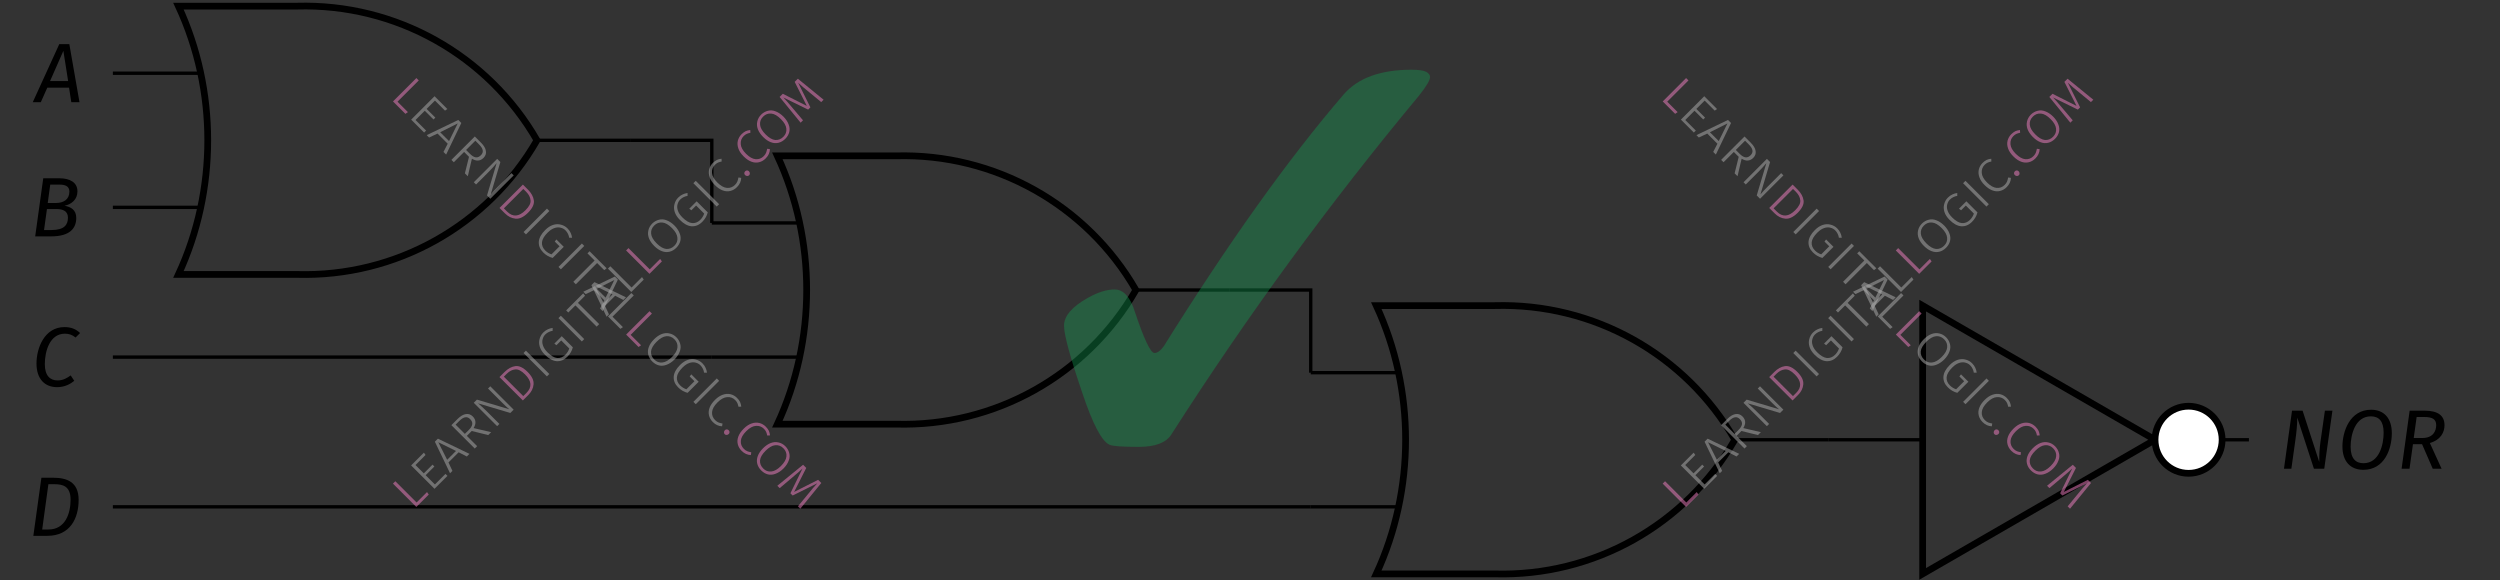 <?xml version="1.0" encoding="UTF-8"?> <svg xmlns="http://www.w3.org/2000/svg" xmlns:xlink="http://www.w3.org/1999/xlink" width="295.81" height="68.63" viewBox="0 0 295.81 68.63"><rect x="0" y="0" width="295.81" height="68.63" fill="#333333" stroke="none"/><defs><g><g id="glyph-0-0"><path d="M 1.734 -2.5 L 3.312 -6.078 L 3.875 -2.5 Z M 4.25 0 L 5.219 0 L 4.016 -6.875 L 2.828 -6.875 L -0.312 0 L 0.641 0 L 1.406 -1.719 L 3.984 -1.719 Z M 4.25 0 "></path></g><g id="glyph-0-1"><path d="M 2.547 -0.75 L 1.672 -0.75 L 2.016 -3.234 L 3.156 -3.234 C 3.891 -3.234 4.5 -3 4.5 -2.219 C 4.5 -1.391 4.094 -0.75 2.547 -0.75 Z M 3.516 -6.125 C 4.125 -6.125 4.672 -5.969 4.672 -5.297 C 4.672 -4.359 3.953 -3.953 3.125 -3.953 L 2.109 -3.953 L 2.406 -6.125 Z M 4.094 -3.625 C 4.922 -3.797 5.625 -4.359 5.625 -5.328 C 5.625 -6.391 4.719 -6.875 3.484 -6.875 L 1.578 -6.875 L 0.625 0 L 2.516 0 C 4.766 0 5.484 -0.984 5.484 -2.188 C 5.484 -3.156 4.812 -3.5 4.094 -3.625 Z M 4.094 -3.625 "></path></g><g id="glyph-0-2"><path d="M 3.922 -6.984 C 1.547 -6.984 0.609 -4.5 0.609 -2.672 C 0.609 -0.859 1.578 0.125 3.047 0.125 C 3.953 0.125 4.625 -0.25 5.078 -0.625 L 4.656 -1.266 C 4.234 -0.969 3.781 -0.672 3.109 -0.672 C 2.234 -0.672 1.594 -1.219 1.594 -2.594 C 1.594 -4.141 2.188 -6.203 3.969 -6.203 C 4.438 -6.203 4.828 -6.078 5.234 -5.75 L 5.766 -6.281 C 5.297 -6.734 4.719 -6.984 3.922 -6.984 Z M 3.922 -6.984 "></path></g><g id="glyph-0-3"><path d="M 3.125 -6.109 C 4.094 -6.109 5.031 -5.891 5.031 -4.281 C 5.031 -2.641 4.406 -0.75 2.406 -0.75 L 1.672 -0.75 L 2.406 -6.109 Z M 2.984 -6.875 L 1.578 -6.875 L 0.625 0 L 2.266 0 C 4.984 0 5.984 -2.062 5.984 -4.266 C 5.984 -6.406 4.547 -6.875 2.984 -6.875 Z M 2.984 -6.875 "></path></g><g id="glyph-0-4"><path d="M 6.359 -6.875 L 5.469 -6.875 L 4.938 -3.156 C 4.828 -2.312 4.797 -1.719 4.797 -0.812 L 2.828 -6.875 L 1.578 -6.875 L 0.625 0 L 1.5 0 L 1.938 -3.125 C 2.125 -4.391 2.188 -5.219 2.203 -6.047 L 4.172 0 L 5.391 0 Z M 6.359 -6.875 "></path></g><g id="glyph-0-5"><path d="M 3.969 -6.203 C 4.922 -6.203 5.484 -5.641 5.484 -4.266 C 5.484 -2.875 4.984 -0.656 3.094 -0.656 C 2.188 -0.656 1.578 -1.203 1.578 -2.609 C 1.578 -4.016 2.109 -6.203 3.969 -6.203 Z M 4 -6.984 C 1.469 -6.984 0.609 -4.391 0.609 -2.641 C 0.609 -0.844 1.578 0.125 3.078 0.125 C 5.609 0.125 6.453 -2.375 6.453 -4.203 C 6.453 -6.016 5.5 -6.984 4 -6.984 Z M 4 -6.984 "></path></g><g id="glyph-0-6"><path d="M 2.406 -6.125 L 3.297 -6.125 C 4.281 -6.125 4.719 -5.859 4.719 -5.156 C 4.719 -4.469 4.359 -3.641 3.078 -3.641 L 2.062 -3.641 Z M 5.703 -5.156 C 5.703 -6.297 4.922 -6.875 3.344 -6.875 L 1.578 -6.875 L 0.625 0 L 1.562 0 L 1.969 -2.906 L 3.047 -2.906 L 4.312 0 L 5.359 0 L 3.969 -3.047 C 5.266 -3.422 5.703 -4.328 5.703 -5.156 Z M 5.703 -5.156 "></path></g><g id="glyph-1-0"><path d="M -1.938 -3.594 L 0.578 -1.078 L 1.812 -2.312 L 2.016 -2.016 L 0.547 -0.547 L -2.219 -3.312 Z M -1.938 -3.594 "></path></g><g id="glyph-1-1"><path d="M -0.703 -4.828 L -0.516 -4.547 L -1.703 -3.359 L -0.719 -2.375 L 0.312 -3.406 L 0.531 -3.188 L -0.5 -2.156 L 0.594 -1.062 L 1.844 -2.312 L 2.078 -2.078 L 0.547 -0.547 L -2.219 -3.312 Z M -0.703 -4.828 "></path></g><g id="glyph-1-2"><path d="M 2.062 -2.062 L 1.094 -2.562 L -0.109 -1.359 L 0.359 -0.359 L 0.078 -0.078 L -1.719 -3.812 L -1.359 -4.172 L 2.375 -2.375 Z M -0.266 -1.672 L 0.781 -2.719 L -1.312 -3.75 Z M -0.266 -1.672 "></path></g><g id="glyph-1-3"><path d="M 0.188 -2.625 L -0.391 -2.047 L 0.828 -0.828 L 0.547 -0.547 L -2.219 -3.312 L -1.484 -4.047 C -1.141 -4.391 -0.812 -4.582 -0.5 -4.625 C -0.195 -4.676 0.07 -4.582 0.312 -4.344 C 0.508 -4.145 0.613 -3.93 0.625 -3.703 C 0.645 -3.484 0.57 -3.238 0.406 -2.969 L 2.484 -2.484 L 2.141 -2.141 Z M -0.156 -2.75 C 0.082 -2.988 0.219 -3.211 0.25 -3.422 C 0.281 -3.629 0.195 -3.832 0 -4.031 C -0.176 -4.207 -0.363 -4.281 -0.562 -4.25 C -0.77 -4.227 -1.008 -4.082 -1.281 -3.812 L -1.719 -3.375 L -0.625 -2.281 Z M -0.156 -2.75 "></path></g><g id="glyph-1-4"><path d="M 2.5 -2.5 L 2.109 -2.109 L -1.719 -3.25 C -1.375 -2.969 -1.016 -2.641 -0.641 -2.266 L 0.812 -0.812 L 0.547 -0.547 L -2.219 -3.312 L -1.844 -3.688 L 1.984 -2.547 C 1.723 -2.766 1.414 -3.051 1.062 -3.406 L -0.531 -5 L -0.266 -5.266 Z M 2.5 -2.5 "></path></g><g id="glyph-1-5"><path d="M -1.609 -3.922 C -1.211 -4.316 -0.789 -4.547 -0.344 -4.609 C 0.102 -4.672 0.586 -4.441 1.109 -3.922 C 1.629 -3.398 1.863 -2.906 1.812 -2.438 C 1.77 -1.977 1.562 -1.562 1.188 -1.188 L 0.547 -0.547 L -2.219 -3.312 Z M -1.703 -3.359 L 0.594 -1.062 L 0.984 -1.453 C 1.648 -2.117 1.594 -2.844 0.812 -3.625 C 0.375 -4.062 -0.016 -4.258 -0.359 -4.219 C -0.711 -4.188 -1.039 -4.02 -1.344 -3.719 Z M -1.703 -3.359 "></path></g><g id="glyph-1-6"><path d="M -1.938 -3.594 L 0.828 -0.828 L 0.547 -0.547 L -2.219 -3.312 Z M -1.938 -3.594 "></path></g><g id="glyph-1-7"><path d="M -1.266 -4.359 C -1.086 -4.535 -0.91 -4.66 -0.734 -4.734 C -0.566 -4.816 -0.375 -4.875 -0.156 -4.906 L -0.156 -4.562 C -0.32 -4.539 -0.473 -4.492 -0.609 -4.422 C -0.754 -4.359 -0.895 -4.258 -1.031 -4.125 C -1.188 -3.969 -1.289 -3.773 -1.344 -3.547 C -1.406 -3.328 -1.391 -3.082 -1.297 -2.812 C -1.211 -2.551 -1.035 -2.285 -0.766 -2.016 C -0.359 -1.609 0.02 -1.383 0.375 -1.344 C 0.738 -1.312 1.066 -1.441 1.359 -1.734 C 1.566 -1.941 1.719 -2.188 1.812 -2.469 L 0.859 -3.422 L 0.297 -2.859 L 0.047 -3.047 L 0.922 -3.922 L 2.234 -2.609 C 2.129 -2.191 1.91 -1.816 1.578 -1.484 C 1.203 -1.109 0.781 -0.938 0.312 -0.969 C -0.145 -1.008 -0.602 -1.258 -1.062 -1.719 C -1.363 -2.02 -1.566 -2.332 -1.672 -2.656 C -1.773 -2.977 -1.785 -3.285 -1.703 -3.578 C -1.629 -3.879 -1.484 -4.141 -1.266 -4.359 Z M -1.266 -4.359 "></path></g><g id="glyph-1-8"><path d="M -0.672 -4.859 L -0.453 -4.578 L -1.297 -3.734 L 1.219 -1.219 L 0.922 -0.922 L -1.594 -3.438 L -2.438 -2.594 L -2.688 -2.844 Z M -0.672 -4.859 "></path></g><g id="glyph-1-9"><path d="M -1.281 -4.344 C -1.051 -4.57 -0.785 -4.723 -0.484 -4.797 C -0.191 -4.879 0.109 -4.859 0.422 -4.734 C 0.742 -4.617 1.055 -4.41 1.359 -4.109 C 1.648 -3.816 1.852 -3.508 1.969 -3.188 C 2.094 -2.875 2.117 -2.57 2.047 -2.281 C 1.973 -1.988 1.816 -1.723 1.578 -1.484 C 1.336 -1.242 1.07 -1.086 0.781 -1.016 C 0.488 -0.941 0.188 -0.961 -0.125 -1.078 C -0.438 -1.191 -0.742 -1.398 -1.047 -1.703 C -1.348 -2.004 -1.555 -2.312 -1.672 -2.625 C -1.785 -2.938 -1.805 -3.238 -1.734 -3.531 C -1.672 -3.832 -1.52 -4.102 -1.281 -4.344 Z M -1.047 -4.109 C -1.328 -3.828 -1.445 -3.504 -1.406 -3.141 C -1.375 -2.785 -1.156 -2.406 -0.75 -2 C -0.352 -1.602 0.02 -1.383 0.375 -1.344 C 0.738 -1.312 1.062 -1.438 1.344 -1.719 C 1.625 -2 1.742 -2.316 1.703 -2.672 C 1.672 -3.035 1.457 -3.414 1.062 -3.812 C 0.656 -4.219 0.273 -4.438 -0.078 -4.469 C -0.441 -4.508 -0.766 -4.391 -1.047 -4.109 Z M -1.047 -4.109 "></path></g><g id="glyph-1-10"><path d="M -1.297 -4.328 C -1.129 -4.492 -0.969 -4.613 -0.812 -4.688 C -0.656 -4.758 -0.473 -4.805 -0.266 -4.828 L -0.25 -4.5 C -0.406 -4.469 -0.547 -4.426 -0.672 -4.375 C -0.797 -4.32 -0.922 -4.234 -1.047 -4.109 C -1.305 -3.848 -1.422 -3.531 -1.391 -3.156 C -1.367 -2.789 -1.16 -2.41 -0.766 -2.016 C -0.367 -1.617 0.008 -1.406 0.375 -1.375 C 0.738 -1.344 1.055 -1.461 1.328 -1.734 C 1.461 -1.867 1.555 -2.004 1.609 -2.141 C 1.66 -2.273 1.703 -2.43 1.734 -2.609 L 2.062 -2.562 C 2.051 -2.156 1.883 -1.789 1.562 -1.469 C 1.332 -1.238 1.07 -1.086 0.781 -1.016 C 0.488 -0.941 0.188 -0.961 -0.125 -1.078 C -0.438 -1.191 -0.75 -1.406 -1.062 -1.719 C -1.363 -2.02 -1.566 -2.328 -1.672 -2.641 C -1.785 -2.961 -1.805 -3.27 -1.734 -3.562 C -1.66 -3.852 -1.516 -4.109 -1.297 -4.328 Z M -1.297 -4.328 "></path></g><g id="glyph-1-11"><path d="M 0.109 -0.922 C 0.172 -0.984 0.242 -1.016 0.328 -1.016 C 0.41 -1.016 0.484 -0.984 0.547 -0.922 C 0.617 -0.848 0.656 -0.766 0.656 -0.672 C 0.664 -0.586 0.641 -0.516 0.578 -0.453 C 0.504 -0.379 0.422 -0.348 0.328 -0.359 C 0.234 -0.367 0.156 -0.406 0.094 -0.469 C 0.031 -0.531 0 -0.602 0 -0.688 C 0 -0.77 0.035 -0.848 0.109 -0.922 Z M 0.109 -0.922 "></path></g><g id="glyph-1-12"><path d="M 3.062 -3.062 L 2.781 -2.781 L 1.359 -3.953 C 0.848 -4.359 0.41 -4.734 0.047 -5.078 L 1.5 -2.156 L 1.234 -1.891 L -1.703 -3.328 C -1.492 -3.117 -1.117 -2.691 -0.578 -2.047 L 0.625 -0.625 L 0.344 -0.344 L -2.141 -3.391 L -1.766 -3.766 L 1.078 -2.328 L -0.359 -5.172 L 0.016 -5.547 Z M 3.062 -3.062 "></path></g><g id="glyph-2-0"><path d="M 3.594 -1.938 L 1.078 0.578 L 2.312 1.812 L 2.016 2.016 L 0.547 0.547 L 3.312 -2.219 Z M 3.594 -1.938 "></path></g><g id="glyph-2-1"><path d="M 4.828 -0.703 L 4.547 -0.516 L 3.359 -1.703 L 2.375 -0.719 L 3.406 0.312 L 3.188 0.531 L 2.156 -0.5 L 1.062 0.594 L 2.312 1.844 L 2.078 2.078 L 0.547 0.547 L 3.312 -2.219 Z M 4.828 -0.703 "></path></g><g id="glyph-2-2"><path d="M 2.062 2.062 L 2.562 1.094 L 1.359 -0.109 L 0.359 0.359 L 0.078 0.078 L 3.812 -1.719 L 4.172 -1.359 L 2.375 2.375 Z M 1.672 -0.266 L 2.719 0.781 L 3.75 -1.312 Z M 1.672 -0.266 "></path></g><g id="glyph-2-3"><path d="M 2.625 0.188 L 2.047 -0.391 L 0.828 0.828 L 0.547 0.547 L 3.312 -2.219 L 4.047 -1.484 C 4.391 -1.141 4.582 -0.812 4.625 -0.5 C 4.676 -0.195 4.582 0.07 4.344 0.312 C 4.145 0.508 3.93 0.613 3.703 0.625 C 3.484 0.645 3.238 0.57 2.969 0.406 L 2.484 2.484 L 2.141 2.141 Z M 2.75 -0.156 C 2.988 0.082 3.211 0.219 3.422 0.25 C 3.629 0.281 3.832 0.195 4.031 0 C 4.207 -0.176 4.281 -0.363 4.25 -0.562 C 4.227 -0.77 4.082 -1.008 3.812 -1.281 L 3.375 -1.719 L 2.281 -0.625 Z M 2.75 -0.156 "></path></g><g id="glyph-2-4"><path d="M 2.5 2.5 L 2.109 2.109 L 3.25 -1.719 C 2.969 -1.375 2.641 -1.016 2.266 -0.641 L 0.812 0.812 L 0.547 0.547 L 3.312 -2.219 L 3.688 -1.844 L 2.547 1.984 C 2.766 1.723 3.051 1.414 3.406 1.062 L 5 -0.531 L 5.266 -0.266 Z M 2.5 2.5 "></path></g><g id="glyph-2-5"><path d="M 3.922 -1.609 C 4.316 -1.211 4.547 -0.789 4.609 -0.344 C 4.672 0.102 4.441 0.586 3.922 1.109 C 3.398 1.629 2.906 1.863 2.438 1.812 C 1.977 1.77 1.562 1.562 1.188 1.188 L 0.547 0.547 L 3.312 -2.219 Z M 3.359 -1.703 L 1.062 0.594 L 1.453 0.984 C 2.117 1.648 2.844 1.594 3.625 0.812 C 4.062 0.375 4.258 -0.016 4.219 -0.359 C 4.188 -0.711 4.02 -1.039 3.719 -1.344 Z M 3.359 -1.703 "></path></g><g id="glyph-2-6"><path d="M 3.594 -1.938 L 0.828 0.828 L 0.547 0.547 L 3.312 -2.219 Z M 3.594 -1.938 "></path></g><g id="glyph-2-7"><path d="M 4.359 -1.266 C 4.535 -1.086 4.66 -0.91 4.734 -0.734 C 4.816 -0.566 4.875 -0.375 4.906 -0.156 L 4.562 -0.156 C 4.539 -0.32 4.492 -0.473 4.422 -0.609 C 4.359 -0.754 4.258 -0.895 4.125 -1.031 C 3.969 -1.188 3.773 -1.289 3.547 -1.344 C 3.328 -1.406 3.082 -1.391 2.812 -1.297 C 2.551 -1.211 2.285 -1.035 2.016 -0.766 C 1.609 -0.359 1.383 0.02 1.344 0.375 C 1.312 0.738 1.441 1.066 1.734 1.359 C 1.941 1.566 2.188 1.719 2.469 1.812 L 3.422 0.859 L 2.859 0.297 L 3.047 0.047 L 3.922 0.922 L 2.609 2.234 C 2.191 2.129 1.816 1.91 1.484 1.578 C 1.109 1.203 0.938 0.781 0.969 0.312 C 1.008 -0.145 1.258 -0.602 1.719 -1.062 C 2.02 -1.363 2.332 -1.566 2.656 -1.672 C 2.977 -1.773 3.285 -1.785 3.578 -1.703 C 3.879 -1.629 4.141 -1.484 4.359 -1.266 Z M 4.359 -1.266 "></path></g><g id="glyph-2-8"><path d="M 4.859 -0.672 L 4.578 -0.453 L 3.734 -1.297 L 1.219 1.219 L 0.922 0.922 L 3.438 -1.594 L 2.594 -2.438 L 2.844 -2.688 Z M 4.859 -0.672 "></path></g><g id="glyph-2-9"><path d="M 4.344 -1.281 C 4.57 -1.051 4.723 -0.785 4.797 -0.484 C 4.879 -0.191 4.859 0.109 4.734 0.422 C 4.617 0.742 4.41 1.055 4.109 1.359 C 3.816 1.648 3.508 1.852 3.188 1.969 C 2.875 2.094 2.57 2.117 2.281 2.047 C 1.988 1.973 1.723 1.816 1.484 1.578 C 1.242 1.336 1.086 1.07 1.016 0.781 C 0.941 0.488 0.961 0.188 1.078 -0.125 C 1.191 -0.438 1.398 -0.742 1.703 -1.047 C 2.004 -1.348 2.312 -1.555 2.625 -1.672 C 2.938 -1.785 3.238 -1.805 3.531 -1.734 C 3.832 -1.672 4.102 -1.52 4.344 -1.281 Z M 4.109 -1.047 C 3.828 -1.328 3.504 -1.445 3.141 -1.406 C 2.785 -1.375 2.406 -1.156 2 -0.75 C 1.602 -0.352 1.383 0.02 1.344 0.375 C 1.312 0.738 1.438 1.062 1.719 1.344 C 2 1.625 2.316 1.742 2.672 1.703 C 3.035 1.672 3.414 1.457 3.812 1.062 C 4.219 0.656 4.438 0.273 4.469 -0.078 C 4.508 -0.441 4.391 -0.766 4.109 -1.047 Z M 4.109 -1.047 "></path></g><g id="glyph-2-10"><path d="M 4.328 -1.297 C 4.492 -1.129 4.613 -0.969 4.688 -0.812 C 4.758 -0.656 4.805 -0.473 4.828 -0.266 L 4.5 -0.25 C 4.469 -0.406 4.426 -0.547 4.375 -0.672 C 4.32 -0.797 4.234 -0.922 4.109 -1.047 C 3.848 -1.305 3.531 -1.422 3.156 -1.391 C 2.789 -1.367 2.41 -1.16 2.016 -0.766 C 1.617 -0.367 1.406 0.008 1.375 0.375 C 1.344 0.738 1.461 1.055 1.734 1.328 C 1.867 1.461 2.004 1.555 2.141 1.609 C 2.273 1.66 2.43 1.703 2.609 1.734 L 2.562 2.062 C 2.156 2.051 1.789 1.883 1.469 1.562 C 1.238 1.332 1.086 1.07 1.016 0.781 C 0.941 0.488 0.961 0.188 1.078 -0.125 C 1.191 -0.438 1.406 -0.75 1.719 -1.062 C 2.02 -1.363 2.328 -1.566 2.641 -1.672 C 2.961 -1.785 3.27 -1.805 3.562 -1.734 C 3.852 -1.66 4.109 -1.516 4.328 -1.297 Z M 4.328 -1.297 "></path></g><g id="glyph-2-11"><path d="M 0.922 0.109 C 0.984 0.172 1.016 0.242 1.016 0.328 C 1.016 0.41 0.984 0.484 0.922 0.547 C 0.848 0.617 0.766 0.656 0.672 0.656 C 0.586 0.664 0.516 0.641 0.453 0.578 C 0.379 0.504 0.348 0.422 0.359 0.328 C 0.367 0.234 0.406 0.156 0.469 0.094 C 0.531 0.031 0.602 0 0.688 0 C 0.77 0 0.848 0.035 0.922 0.109 Z M 0.922 0.109 "></path></g><g id="glyph-2-12"><path d="M 3.062 3.062 L 2.781 2.781 L 3.953 1.359 C 4.359 0.848 4.734 0.41 5.078 0.047 L 2.156 1.5 L 1.891 1.234 L 3.328 -1.703 C 3.117 -1.492 2.691 -1.117 2.047 -0.578 L 0.625 0.625 L 0.344 0.344 L 3.391 -2.141 L 3.766 -1.766 L 2.328 1.078 L 5.172 -0.359 L 5.547 0.016 Z M 3.062 3.062 "></path></g><g id="glyph-3-0"><path d="M 18.516 -26.719 C 19.578 -26.719 20.379 -25.848 20.922 -24.109 C 22.016 -20.836 22.789 -19.203 23.25 -19.203 C 23.602 -19.203 23.973 -19.473 24.359 -20.016 C 32.016 -32.273 39.098 -42.191 45.609 -49.766 C 47.297 -51.734 49.977 -52.719 53.656 -52.719 C 54.52 -52.719 55.102 -52.633 55.406 -52.469 C 55.707 -52.301 55.859 -52.098 55.859 -51.859 C 55.859 -51.473 55.41 -50.723 54.516 -49.609 C 43.992 -36.961 34.238 -23.613 25.25 -9.562 C 24.625 -8.582 23.344 -8.094 21.406 -8.094 C 19.445 -8.094 18.289 -8.176 17.938 -8.344 C 17.008 -8.75 15.922 -10.832 14.672 -14.594 C 13.254 -18.758 12.547 -21.375 12.547 -22.438 C 12.547 -23.582 13.5 -24.688 15.406 -25.75 C 16.57 -26.395 17.609 -26.719 18.516 -26.719 Z M 18.516 -26.719 "></path></g></g><clipPath id="clip-0"><path clip-rule="nonzero" d="M 151 24 L 217 24 L 217 68.629 L 151 68.629 Z M 151 24 "></path></clipPath><clipPath id="clip-1"><path clip-rule="nonzero" d="M 216 24 L 267 24 L 267 68.629 L 216 68.629 Z M 216 24 "></path></clipPath></defs><path fill="none" stroke-width="0.399" stroke-linecap="butt" stroke-linejoin="miter" stroke="rgb(0%, 0%, 0%)" stroke-opacity="1" stroke-miterlimit="10" d="M 30.648 -0.002 L 40.219 -0.002 L 40.219 -9.779 M 40.219 -25.654 L -30.649 -25.654 M 101.516 -17.716 L 111.086 -17.716 L 111.086 -27.498 M 111.086 -43.369 L -30.649 -43.369 " transform="matrix(1, 0, 0, -1, 44.004, 16.6)"></path><path fill="none" stroke-width="0.399" stroke-linecap="butt" stroke-linejoin="miter" stroke="rgb(0%, 0%, 0%)" stroke-opacity="1" stroke-miterlimit="10" d="M -20.484 7.936 L -30.649 7.936 " transform="matrix(1, 0, 0, -1, 44.004, 16.6)"></path><path fill="none" stroke-width="0.399" stroke-linecap="butt" stroke-linejoin="miter" stroke="rgb(0%, 0%, 0%)" stroke-opacity="1" stroke-miterlimit="10" d="M -20.484 -7.935 L -30.649 -7.935 " transform="matrix(1, 0, 0, -1, 44.004, 16.6)"></path><path fill="none" stroke-width="0.797" stroke-linecap="butt" stroke-linejoin="miter" stroke="rgb(0%, 0%, 0%)" stroke-opacity="1" stroke-miterlimit="10" d="M -19.535 15.873 L -8.856 15.873 C 2.805 16.202 13.707 10.104 19.535 0.002 C 13.707 -10.103 2.805 -16.201 -8.856 -15.873 L -22.891 -15.873 C -18.266 -5.904 -18.266 5.905 -22.891 15.873 Z M -19.535 15.873 " transform="matrix(1, 0, 0, -1, 44.004, 16.6)"></path><path fill="none" stroke-width="0.399" stroke-linecap="butt" stroke-linejoin="miter" stroke="rgb(0%, 0%, 0%)" stroke-opacity="1" stroke-miterlimit="10" d="M 19.539 -0.002 L 30.648 -0.002 " transform="matrix(1, 0, 0, -1, 44.004, 16.6)"></path><g fill="rgb(0%, 0%, 0%)" fill-opacity="1"><use xlink:href="#glyph-0-0" x="4.187" y="12.095"></use></g><g fill="rgb(0%, 0%, 0%)" fill-opacity="1"><use xlink:href="#glyph-0-1" x="3.539" y="27.969"></use></g><path fill="none" stroke-width="0.399" stroke-linecap="butt" stroke-linejoin="miter" stroke="rgb(0%, 0%, 0%)" stroke-opacity="1" stroke-miterlimit="10" d="M 50.383 -9.779 L 40.219 -9.779 " transform="matrix(1, 0, 0, -1, 44.004, 16.6)"></path><path fill="none" stroke-width="0.399" stroke-linecap="butt" stroke-linejoin="miter" stroke="rgb(0%, 0%, 0%)" stroke-opacity="1" stroke-miterlimit="10" d="M 50.383 -25.654 L 40.219 -25.654 " transform="matrix(1, 0, 0, -1, 44.004, 16.6)"></path><path fill="none" stroke-width="0.797" stroke-linecap="butt" stroke-linejoin="miter" stroke="rgb(0%, 0%, 0%)" stroke-opacity="1" stroke-miterlimit="10" d="M 51.328 -1.841 L 62.012 -1.841 C 73.672 -1.517 84.574 -7.611 90.402 -17.716 C 84.574 -27.822 73.672 -33.916 62.012 -33.587 L 47.976 -33.591 C 52.601 -23.623 52.601 -11.81 47.976 -1.841 Z M 51.328 -1.841 " transform="matrix(1, 0, 0, -1, 44.004, 16.6)"></path><path fill="none" stroke-width="0.399" stroke-linecap="butt" stroke-linejoin="miter" stroke="rgb(0%, 0%, 0%)" stroke-opacity="1" stroke-miterlimit="10" d="M 90.402 -17.716 L 101.516 -17.716 " transform="matrix(1, 0, 0, -1, 44.004, 16.6)"></path><g fill="rgb(0%, 0%, 0%)" fill-opacity="1"><use xlink:href="#glyph-0-2" x="3.709" y="45.686"></use></g><path fill="none" stroke-width="0.399" stroke-linecap="butt" stroke-linejoin="miter" stroke="rgb(0%, 0%, 0%)" stroke-opacity="1" stroke-miterlimit="10" d="M 121.25 -27.498 L 111.086 -27.498 " transform="matrix(1, 0, 0, -1, 44.004, 16.6)"></path><path fill="none" stroke-width="0.399" stroke-linecap="butt" stroke-linejoin="miter" stroke="rgb(0%, 0%, 0%)" stroke-opacity="1" stroke-miterlimit="10" d="M 121.25 -43.369 L 111.086 -43.369 " transform="matrix(1, 0, 0, -1, 44.004, 16.6)"></path><g clip-path="url(#clip-0)"><path fill="none" stroke-width="0.797" stroke-linecap="butt" stroke-linejoin="miter" stroke="rgb(0%, 0%, 0%)" stroke-opacity="1" stroke-miterlimit="10" d="M 122.195 -19.56 L 132.879 -19.56 C 144.539 -19.232 155.441 -25.326 161.269 -35.431 C 155.441 -45.537 144.535 -51.634 132.879 -51.306 L 118.844 -51.306 C 123.469 -41.337 123.469 -29.529 118.844 -19.56 Z M 122.195 -19.56 " transform="matrix(1, 0, 0, -1, 44.004, 16.6)"></path></g><path fill="none" stroke-width="0.399" stroke-linecap="butt" stroke-linejoin="miter" stroke="rgb(0%, 0%, 0%)" stroke-opacity="1" stroke-miterlimit="10" d="M 161.269 -35.435 L 172.383 -35.435 " transform="matrix(1, 0, 0, -1, 44.004, 16.6)"></path><g fill="rgb(0%, 0%, 0%)" fill-opacity="1"><use xlink:href="#glyph-0-3" x="3.32" y="63.403"></use></g><path fill="none" stroke-width="0.399" stroke-linecap="butt" stroke-linejoin="miter" stroke="rgb(0%, 0%, 0%)" stroke-opacity="1" stroke-miterlimit="10" d="M 183.492 -35.435 L 172.383 -35.435 " transform="matrix(1, 0, 0, -1, 44.004, 16.6)"></path><g clip-path="url(#clip-1)"><path fill="none" stroke-width="0.797" stroke-linecap="butt" stroke-linejoin="miter" stroke="rgb(0%, 0%, 0%)" stroke-opacity="1" stroke-miterlimit="10" d="M 183.492 -19.56 L 210.988 -35.435 L 183.492 -51.306 Z M 183.492 -19.56 " transform="matrix(1, 0, 0, -1, 44.004, 16.6)"></path></g><path fill="none" stroke-width="0.399" stroke-linecap="butt" stroke-linejoin="miter" stroke="rgb(0%, 0%, 0%)" stroke-opacity="1" stroke-miterlimit="10" d="M 218.926 -35.435 L 222.098 -35.435 " transform="matrix(1, 0, 0, -1, 44.004, 16.6)"></path><path fill-rule="nonzero" fill="rgb(100%, 100%, 100%)" fill-opacity="1" stroke-width="0.797" stroke-linecap="butt" stroke-linejoin="miter" stroke="rgb(0%, 0%, 0%)" stroke-opacity="1" stroke-miterlimit="10" d="M 218.926 -35.435 C 218.926 -33.24 217.148 -31.466 214.957 -31.466 C 212.766 -31.466 210.988 -33.24 210.988 -35.435 C 210.988 -37.627 212.766 -39.404 214.957 -39.404 C 217.148 -39.404 218.926 -37.627 218.926 -35.435 Z M 218.926 -35.435 " transform="matrix(1, 0, 0, -1, 44.004, 16.6)"></path><g fill="rgb(0%, 0%, 0%)" fill-opacity="1"><use xlink:href="#glyph-0-4" x="269.623" y="55.466"></use></g><g fill="rgb(0%, 0%, 0%)" fill-opacity="1"><use xlink:href="#glyph-0-5" x="276.557" y="55.466"></use></g><g fill="rgb(0%, 0%, 0%)" fill-opacity="1"><use xlink:href="#glyph-0-6" x="283.541" y="55.466"></use></g><g fill="rgb(96.333%, 50.801%, 77.811%)" fill-opacity="0.5"><use xlink:href="#glyph-1-0" x="198.953" y="60.535"></use></g><g fill="rgb(70%, 70%, 70%)" fill-opacity="0.5"><use xlink:href="#glyph-1-1" x="201.104" y="58.384"></use><use xlink:href="#glyph-1-2" x="203.412" y="56.077"></use><use xlink:href="#glyph-1-3" x="205.867" y="53.621"></use><use xlink:href="#glyph-1-4" x="208.515" y="50.973"></use></g><g fill="rgb(96.333%, 50.801%, 77.811%)" fill-opacity="0.5"><use xlink:href="#glyph-1-5" x="211.558" y="47.93"></use></g><g fill="rgb(70%, 70%, 70%)" fill-opacity="0.5"><use xlink:href="#glyph-1-6" x="214.404" y="45.084"></use><use xlink:href="#glyph-1-7" x="215.784" y="43.704"></use><use xlink:href="#glyph-1-6" x="218.536" y="40.952"></use><use xlink:href="#glyph-1-8" x="219.917" y="39.571"></use></g><g fill="rgb(70%, 70%, 70%)" fill-opacity="0.5"><use xlink:href="#glyph-1-2" x="221.934" y="37.554"></use><use xlink:href="#glyph-1-0" x="224.39" y="35.099"></use></g><g fill="rgb(96.333%, 50.801%, 77.811%)" fill-opacity="0.5"><use xlink:href="#glyph-1-0" x="226.539" y="32.949"></use></g><g fill="rgb(70%, 70%, 70%)" fill-opacity="0.5"><use xlink:href="#glyph-1-9" x="228.689" y="30.799"></use><use xlink:href="#glyph-1-7" x="231.747" y="27.741"></use><use xlink:href="#glyph-1-6" x="234.498" y="24.99"></use><use xlink:href="#glyph-1-10" x="235.879" y="23.609"></use></g><g fill="rgb(96.333%, 50.801%, 77.811%)" fill-opacity="0.5"><use xlink:href="#glyph-1-11" x="238.305" y="21.183"></use></g><g fill="rgb(96.333%, 50.801%, 77.811%)" fill-opacity="0.5"><use xlink:href="#glyph-1-10" x="239.277" y="20.211"></use></g><g fill="rgb(96.333%, 50.801%, 77.811%)" fill-opacity="0.5"><use xlink:href="#glyph-1-9" x="241.58" y="17.908"></use></g><g fill="rgb(96.333%, 50.801%, 77.811%)" fill-opacity="0.5"><use xlink:href="#glyph-1-12" x="244.627" y="14.861"></use></g><g fill="rgb(96.333%, 50.801%, 77.811%)" fill-opacity="0.5"><use xlink:href="#glyph-2-0" x="196.193" y="11.455"></use></g><g fill="rgb(70%, 70%, 70%)" fill-opacity="0.5"><use xlink:href="#glyph-2-1" x="198.343" y="13.605"></use><use xlink:href="#glyph-2-2" x="200.651" y="15.913"></use><use xlink:href="#glyph-2-3" x="203.107" y="18.369"></use><use xlink:href="#glyph-2-4" x="205.755" y="21.017"></use></g><g fill="rgb(96.333%, 50.801%, 77.811%)" fill-opacity="0.5"><use xlink:href="#glyph-2-5" x="208.797" y="24.059"></use></g><g fill="rgb(70%, 70%, 70%)" fill-opacity="0.5"><use xlink:href="#glyph-2-6" x="211.643" y="26.905"></use><use xlink:href="#glyph-2-7" x="213.023" y="28.285"></use><use xlink:href="#glyph-2-6" x="215.775" y="31.037"></use><use xlink:href="#glyph-2-8" x="217.156" y="32.418"></use></g><g fill="rgb(70%, 70%, 70%)" fill-opacity="0.5"><use xlink:href="#glyph-2-2" x="219.178" y="34.44"></use><use xlink:href="#glyph-2-0" x="221.633" y="36.895"></use></g><g fill="rgb(96.333%, 50.801%, 77.811%)" fill-opacity="0.5"><use xlink:href="#glyph-2-0" x="223.779" y="39.041"></use></g><g fill="rgb(70%, 70%, 70%)" fill-opacity="0.5"><use xlink:href="#glyph-2-9" x="225.928" y="41.19"></use><use xlink:href="#glyph-2-7" x="228.986" y="44.248"></use><use xlink:href="#glyph-2-6" x="231.737" y="46.999"></use><use xlink:href="#glyph-2-10" x="233.118" y="48.38"></use></g><g fill="rgb(96.333%, 50.801%, 77.811%)" fill-opacity="0.5"><use xlink:href="#glyph-2-11" x="235.544" y="50.806"></use></g><g fill="rgb(96.333%, 50.801%, 77.811%)" fill-opacity="0.5"><use xlink:href="#glyph-2-10" x="236.521" y="51.783"></use></g><g fill="rgb(96.333%, 50.801%, 77.811%)" fill-opacity="0.5"><use xlink:href="#glyph-2-9" x="238.824" y="54.086"></use></g><g fill="rgb(96.333%, 50.801%, 77.811%)" fill-opacity="0.5"><use xlink:href="#glyph-2-12" x="241.871" y="57.133"></use></g><g fill="rgb(96.333%, 50.801%, 77.811%)" fill-opacity="0.5"><use xlink:href="#glyph-1-0" x="48.715" y="60.535"></use></g><g fill="rgb(70%, 70%, 70%)" fill-opacity="0.5"><use xlink:href="#glyph-1-1" x="50.866" y="58.384"></use><use xlink:href="#glyph-1-2" x="53.174" y="56.077"></use><use xlink:href="#glyph-1-3" x="55.629" y="53.621"></use><use xlink:href="#glyph-1-4" x="58.277" y="50.973"></use></g><g fill="rgb(96.333%, 50.801%, 77.811%)" fill-opacity="0.5"><use xlink:href="#glyph-1-5" x="61.32" y="47.93"></use></g><g fill="rgb(70%, 70%, 70%)" fill-opacity="0.5"><use xlink:href="#glyph-1-6" x="64.166" y="45.084"></use><use xlink:href="#glyph-1-7" x="65.546" y="43.704"></use><use xlink:href="#glyph-1-6" x="68.298" y="40.952"></use><use xlink:href="#glyph-1-8" x="69.679" y="39.571"></use></g><g fill="rgb(70%, 70%, 70%)" fill-opacity="0.5"><use xlink:href="#glyph-1-2" x="71.696" y="37.554"></use><use xlink:href="#glyph-1-0" x="74.152" y="35.099"></use></g><g fill="rgb(96.333%, 50.801%, 77.811%)" fill-opacity="0.5"><use xlink:href="#glyph-1-0" x="76.301" y="32.949"></use></g><g fill="rgb(70%, 70%, 70%)" fill-opacity="0.5"><use xlink:href="#glyph-1-9" x="78.451" y="30.799"></use><use xlink:href="#glyph-1-7" x="81.509" y="27.741"></use><use xlink:href="#glyph-1-6" x="84.26" y="24.99"></use><use xlink:href="#glyph-1-10" x="85.641" y="23.609"></use></g><g fill="rgb(96.333%, 50.801%, 77.811%)" fill-opacity="0.5"><use xlink:href="#glyph-1-11" x="88.067" y="21.183"></use></g><g fill="rgb(96.333%, 50.801%, 77.811%)" fill-opacity="0.5"><use xlink:href="#glyph-1-10" x="89.039" y="20.211"></use></g><g fill="rgb(96.333%, 50.801%, 77.811%)" fill-opacity="0.5"><use xlink:href="#glyph-1-9" x="91.342" y="17.908"></use></g><g fill="rgb(96.333%, 50.801%, 77.811%)" fill-opacity="0.5"><use xlink:href="#glyph-1-12" x="94.389" y="14.861"></use></g><g fill="rgb(96.333%, 50.801%, 77.811%)" fill-opacity="0.5"><use xlink:href="#glyph-2-0" x="45.955" y="11.455"></use></g><g fill="rgb(70%, 70%, 70%)" fill-opacity="0.5"><use xlink:href="#glyph-2-1" x="48.105" y="13.605"></use><use xlink:href="#glyph-2-2" x="50.413" y="15.913"></use><use xlink:href="#glyph-2-3" x="52.869" y="18.369"></use><use xlink:href="#glyph-2-4" x="55.517" y="21.017"></use></g><g fill="rgb(96.333%, 50.801%, 77.811%)" fill-opacity="0.5"><use xlink:href="#glyph-2-5" x="58.559" y="24.059"></use></g><g fill="rgb(70%, 70%, 70%)" fill-opacity="0.5"><use xlink:href="#glyph-2-6" x="61.405" y="26.905"></use><use xlink:href="#glyph-2-7" x="62.785" y="28.285"></use><use xlink:href="#glyph-2-6" x="65.537" y="31.037"></use><use xlink:href="#glyph-2-8" x="66.918" y="32.418"></use></g><g fill="rgb(70%, 70%, 70%)" fill-opacity="0.5"><use xlink:href="#glyph-2-2" x="68.94" y="34.44"></use><use xlink:href="#glyph-2-0" x="71.395" y="36.895"></use></g><g fill="rgb(96.333%, 50.801%, 77.811%)" fill-opacity="0.5"><use xlink:href="#glyph-2-0" x="73.541" y="39.041"></use></g><g fill="rgb(70%, 70%, 70%)" fill-opacity="0.5"><use xlink:href="#glyph-2-9" x="75.69" y="41.19"></use><use xlink:href="#glyph-2-7" x="78.748" y="44.248"></use><use xlink:href="#glyph-2-6" x="81.499" y="46.999"></use><use xlink:href="#glyph-2-10" x="82.88" y="48.38"></use></g><g fill="rgb(96.333%, 50.801%, 77.811%)" fill-opacity="0.5"><use xlink:href="#glyph-2-11" x="85.306" y="50.806"></use></g><g fill="rgb(96.333%, 50.801%, 77.811%)" fill-opacity="0.5"><use xlink:href="#glyph-2-10" x="86.283" y="51.783"></use></g><g fill="rgb(96.333%, 50.801%, 77.811%)" fill-opacity="0.5"><use xlink:href="#glyph-2-9" x="88.586" y="54.086"></use></g><g fill="rgb(96.333%, 50.801%, 77.811%)" fill-opacity="0.5"><use xlink:href="#glyph-2-12" x="91.633" y="57.133"></use></g><g fill="rgb(8.043%, 60.866%, 32.265%)" fill-opacity="0.4"><use xlink:href="#glyph-3-0" x="113.351" y="60.97"></use></g></svg> 
